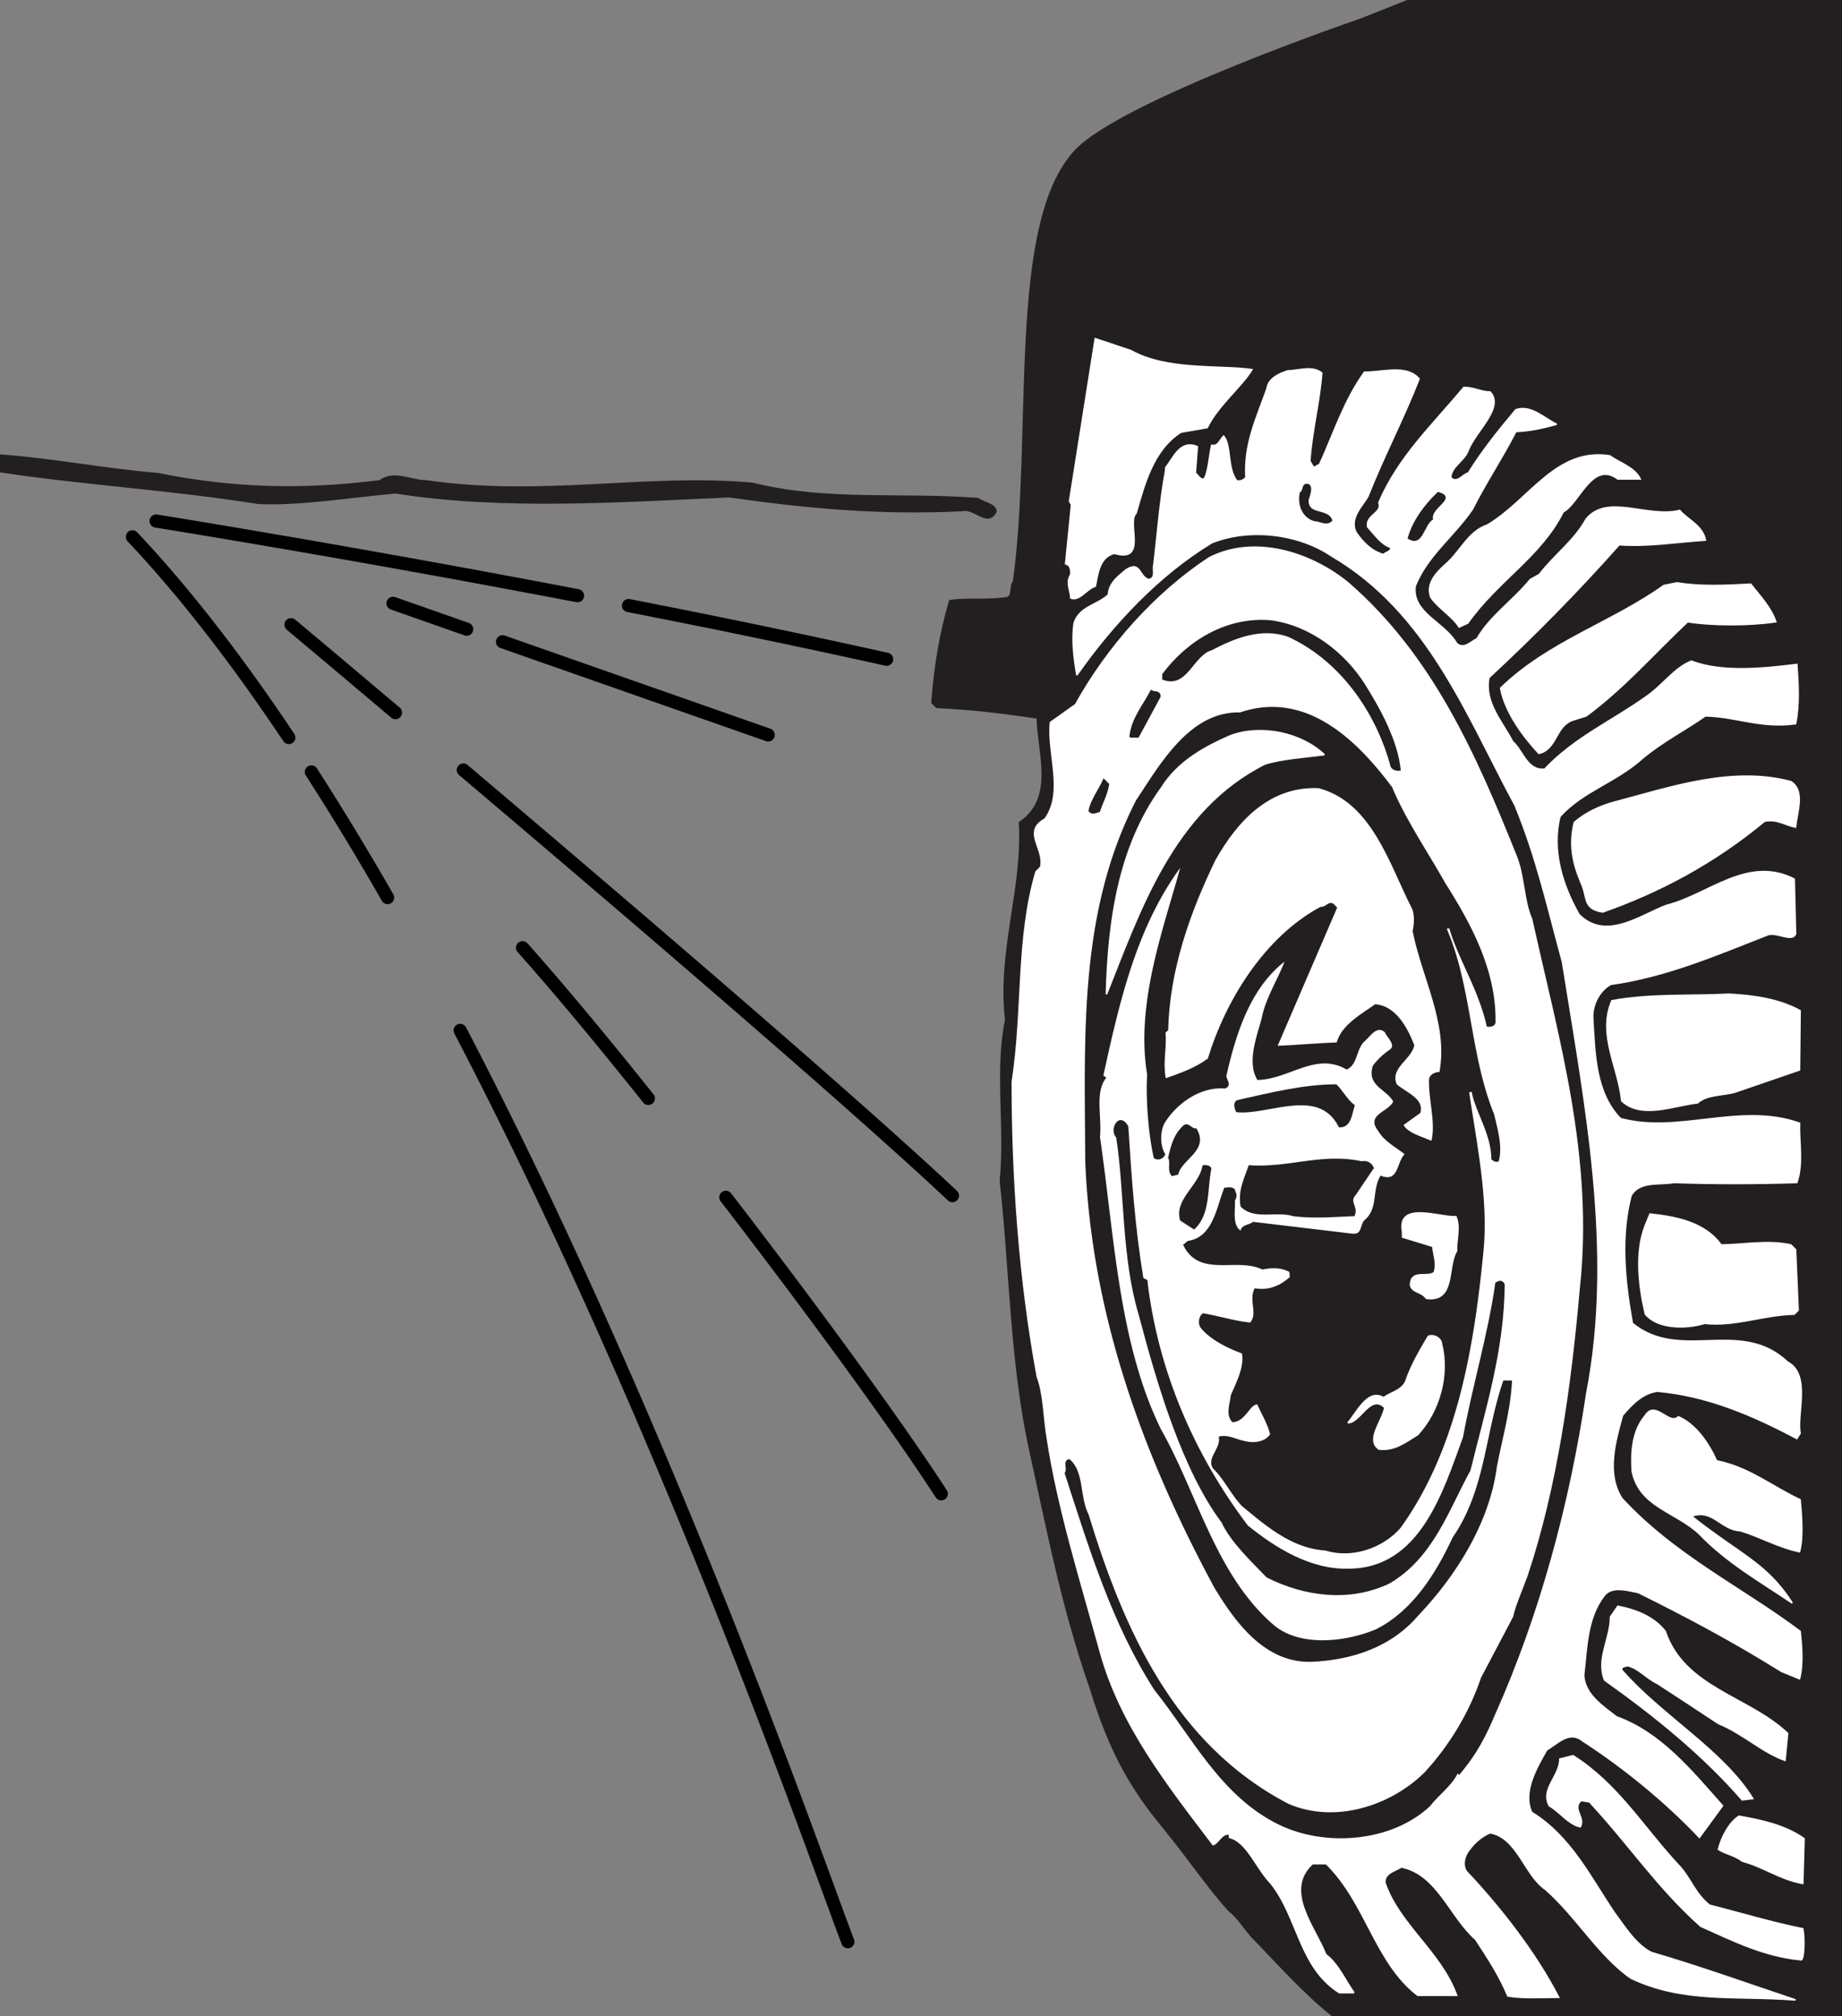 <svg xmlns="http://www.w3.org/2000/svg" width="139.944" height="153.167"><rect width="100%" height="100%" fill="#808080" stroke="none"/><path fill="#231f20" d="M81.712 11.435c-5.214 5.54-3.152 21.598-4.703 32.75-.347.398.051 1.25-.699 1.25-1.45.2-2.7 0-4.148.2-.75 2.55-1.153 5.05-1.352 7.75l.352.347c2.949.152 4.847.402 7.648.8.05 2.653 1.402 6.102-1.348 7.95.297 5.05-1.652 9.703-1.05 15-.801 3.902 0 8.05-.403 12.25.75 6.703.778 13.848 2.25 20.5 1.332 6.015 2.418 11.805 4.578 18 1.524 4.976 3.16 7.7 5.547 10.601 1.852 2.25 3.352 4.5 4.926 6.25.75.602 1.102 1.25 1.8 2.051 1.852 1.899 4 4.324 6.102 5.973h38.672V.06h-32.972l-3.45 1.375s-18.175 6.2-21.75 10"/><path fill="none" stroke="#231f20" stroke-linecap="square" stroke-miterlimit="2" stroke-width=".12" d="M81.712 11.435c-5.214 5.54-3.152 21.598-4.703 32.75-.347.398.051 1.25-.699 1.25-1.45.2-2.7 0-4.148.2-.75 2.55-1.153 5.05-1.352 7.75l.352.347c2.949.152 4.847.402 7.648.8.05 2.653 1.402 6.102-1.348 7.95.297 5.05-1.652 9.703-1.05 15-.801 3.902 0 8.05-.403 12.25.75 6.703.778 13.848 2.25 20.5 1.332 6.015 2.418 11.805 4.578 18 1.524 4.976 3.16 7.7 5.547 10.601 1.852 2.25 3.352 4.5 4.926 6.25.75.602 1.102 1.25 1.8 2.051 1.852 1.899 4 4.324 6.102 5.973h38.672V.06h-32.972l-3.45 1.375s-18.175 6.2-21.75 10zm0 0"/><path fill="#fff" d="m81.412 38.333-.45 4.5c.399.102.399.5.399.801-.399.649-.051 1.098 0 1.801.648.25 1.199-.703 1.851-.902.2-.95.297-2.2 1.45-2.5 2.55.75.898-2.348 1.648-3.051.652-2.25 1.3-4.797 3.402-6.149l2-.351c.797-1.649 2.649-3.149 3.399-4.399-2.399-.351-6.45.102-9.2-1.449l-2.699-.902-1.953 12.351.153.25"/><path fill="none" stroke="#fff" stroke-linecap="square" stroke-miterlimit="2" stroke-width=".12" d="m81.412 38.333-.45 4.5c.399.102.399.5.399.801-.399.649-.051 1.098 0 1.801.648.25 1.199-.703 1.851-.902.2-.95.297-2.2 1.45-2.5 2.55.75.898-2.348 1.648-3.051.652-2.25 1.3-4.797 3.402-6.149l2-.351c.797-1.649 2.649-3.149 3.399-4.399-2.399-.351-6.45.102-9.2-1.449l-2.699-.902-1.953 12.351zm0 0"/><path fill="#fff" d="M96.26 29.533c-.798 2.25-1.75 4.199-1.598 6.75-.2.199-.403.3-.7.25-.75-.95-.402-2.7-1-3.399-.3.301-.402.801-.902.7-.2.851-.2 1.75-.55 2.55-.348.098-.5-.3-.7-.449l.152-2c-1.3-.55-1.8.848-2.402 1.598v.199c-.45 2.453-.598 4.703-.898 7.203-.102.398.199 1-.403 1.098-.75-.25-.597-1.45-1.699-.75-.598.5-1.3 1-1.348 1.902-.851.797-2.203.898-2.601 2.148-.2 1.352 0 2.7.199 3.95 2.7-3.848 6.2-7.598 10.25-10.051 2.852-1.149 6.602-.7 9.102 1 7.347 4.3 10.3 12.203 13.949 18.953 1.676 4.074 2.55 8.074 3.601 11.898 1.7 10.7 3.95 21.95 1.848 32.75-1.25 8.45-3.55 16.899-6.898 24.399-.7 1.652-1.375 3.027-2.801 4.703l-.102-.102c-.472.926-1.5 1.649-2.047 2.399-2.953 2.8-8.05 3.152-11.55 1.453-4.45-2.152-6.653-6.703-9.5-10.25-3.25-5.05-5-10.852-6.852-16.55.3-.2-.25-1 .45-1.102 1.202.949.8 2.902 1.5 4.25 2.652 8.699 6.5 17.449 15.152 21.949 3.449 1.5 7.648.203 10.25-2.348 1.949-2.101 3.449-4.652 4.3-7.199 1.2-2.3 1.649-3.102 2.45-4.652.125-.649.5-1.524 1.097-3.098 2.25-6.75 3.301-14.352 3.953-21.75 1.098-10-1.601-19.05-3.601-28.102-.649-1.5-.551-3.3-1.2-4.851-3.05-7.598-6.351-15.149-12.75-20.7-2.75-2.25-7.05-3.699-10.55-1.898-4.102 2.7-7.7 6.75-10.149 11.149l-1.902 1.351c-.25 2.399 1.074 5.301-.426 7.348-1.75.953.028 2.25-.324 3.652l-.348.348c-1.5 5.101-.953 10.453-1.8 15.953 0 7.398.55 15.098 1.898 22.398.5 1.301.5 3.149.75 4.602.8 5.348 2.55 10.898 4.05 16.348 1.513 5.488 5.052 10 8.552 14.601.398-.101.648-.902 1.25-.8v.25c1.347.351 2 2.3 3.148 3.5 2.05 2.55 2.152 6.398 5.2 8.3h1.1c-.648-.902-1.198-2.199-2.148-2.902-.75-2-3.25-4.848-1-6.899h1.047c3.051 3 3.703 7.5 6.953 10h2.95c-1.2-3.3-4.352-5.351-5.45-8.55-.05-.75.797-.899 1.25-1.2 2.75.551 3.7 3.801 5.649 5.5.949 1.45 1.8 2.75 2.449 4.301 1.2.2 2.7.098 3.852.098-1.75-3.399-4.45-6.848-7-9.547-.352-.5-.153-1.25.25-1.703.347-.5.949-1 1.55-1.25 2.098.402 2.598 3.203 4.2 4.3 2.3 2 4.097 5.102 6.5 6.75 4 1.903 7.949 1.301 12.5 1.653-3.45-1.152-7.2-2.5-10.95-3.602-1.203-.601-2.05-2-2.8-3-1.801-2.648-3.301-5.8-6.301-7.648-.7-1.55.351-3.352 1.148-4.75.801-.453 1.703-1.5 2.703-.703 3.098 2 6.297 4.601 8.899 7.351l1.75-2.398c-2.352-2.652-4.7-5.55-8.051-6.75-1.098-.852-2.398-1.703-2.5-3.152.25-2.149.25-4.348 1.55-6.051.602-.797 1.802-.399 2.602-.25 3.75 1.851 7.297 3.75 10.899 6l1.351.55c.297-1.097.149-2.699.047-3.597-4.398-3.3-9.547-5.75-13.547-10.102-1.203-1.898-.5-4.3.047-6.3.703-.848 1.551-1.7 2.653-1.848 3.847.348 7.3 1.848 10.597 3.598l.25-.399c-.297-1.351.852-4.449-.949-5.402-3.598-3.399-8.148.05-11.8-2.95-.598-3.347-.9-6.597-.098-9.699.648-1.148 2.199-.8 3.25-1 2.949.102 6.398.102 9.347 0 .5-1.449.153-3.101.203-4.5-4.5-1.601-9.203.852-13.601-.351-1.899-1.95-1.95-4.899-2.102-7.5-.097-1 .403-2.149 1.352-2.7 4.25-.597 8.05-2.25 11.898-3.75.703-.3 1.903.602 2.153-.097l-.102-4.152c-3.55-1.801-6.5 1.199-9.7 2-2 .75-4.6 2.75-6.648.699-1.25-2.2-2.101-4.848-1.453-7.45 1.75-1.949 4.25-2.597 6.301-4.449 1.5-1.25 3.25-2.148 4.75-3.199 2.352.051 4.152.95 6.852.598.3-1.5.199-3.047.097-4.5-2.398.3-5.699.652-8-.25-1.25.453-2.25 1.902-3.449 2.703-2.5 1.797-5.45 3.098-7.7 5.5-1.35.148-1.648-1.402-2.448-2.102-.801-1.55-2.153-2.949-1.801-4.851 3.5-3.25 6.699-6.5 9.898-10.098 2.301.149 4.25-.199 6.551-.351-.2-1.098-1.348-1.551-1.95-2.25-2.448.601-5.5-1.301-7.1.652-.9 1.648-2.45 2.75-3.548 4.2l-.703.398c-1.297 1.601-3.047 2.75-4.047 4.5-.453.199-1 .851-1.55.351-.903-1.601-3.403-2.3-3.153-4.351.903-2.301 2.953-3.801 4.352-5.848 1-2 2.25-3.852 3.3-5.902 1.098-.051 2-.25 3.098-.551-.949-.45-1.949-1.5-3.097-1.098-1.301 1.551-2.551 3.098-3.602 4.801-.45.098-.848.848-1.348.348.047-.848 1-1.25 1.297-2 .551-1.5 2.801-3.301 1.703-4.5-.703 0-1.203-.348-2-.348-2.453 2.95-4.953 5.25-6.453 8.75.301.797-1.047.95-.847 1.848.5.55 1.05 1.351 1.75 1.55.05.352-.403.352-.551.551-.899-.25-1.551-.902-2.102-1.699-.5-1.05.453-1.953.903-2.703 1.199-3.047 2.75-6 3.898-8.95-.95-1.097-2.7-.5-4.148-.5-1.551 2.153-2.352 4.7-3.403 7-.199.051-.398.352-.547.102l-.203-.351c.153-2.301.75-4.5.903-6.7-.7-.55-1.602-.199-2.602-.148-.598.2-1.45.547-1.55 1.348"/><path fill="none" stroke="#fff" stroke-linecap="square" stroke-miterlimit="2" stroke-width=".12" d="M96.26 29.533c-.798 2.25-1.75 4.199-1.598 6.75-.2.199-.403.3-.7.25-.75-.95-.402-2.7-1-3.399-.3.301-.402.801-.902.7-.2.851-.2 1.75-.55 2.55-.348.098-.5-.3-.7-.449l.152-2c-1.3-.55-1.8.848-2.402 1.598v.199c-.45 2.453-.598 4.703-.898 7.203-.102.398.199 1-.403 1.098-.75-.25-.597-1.45-1.699-.75-.598.5-1.3 1-1.348 1.902-.851.797-2.203.898-2.601 2.148-.2 1.352 0 2.7.199 3.95 2.7-3.848 6.2-7.598 10.25-10.051 2.852-1.149 6.602-.7 9.102 1 7.347 4.3 10.3 12.203 13.949 18.953 1.676 4.074 2.55 8.074 3.601 11.898 1.7 10.7 3.95 21.95 1.848 32.75-1.25 8.45-3.55 16.899-6.898 24.399-.7 1.652-1.375 3.027-2.801 4.703l-.102-.102c-.472.926-1.5 1.649-2.047 2.399-2.953 2.8-8.05 3.152-11.55 1.453-4.45-2.152-6.653-6.703-9.5-10.25-3.25-5.05-5-10.852-6.852-16.55.3-.2-.25-1 .45-1.102 1.202.949.8 2.902 1.5 4.25 2.652 8.699 6.5 17.449 15.152 21.949 3.449 1.5 7.648.203 10.25-2.348 1.949-2.101 3.449-4.652 4.3-7.199 1.2-2.3 1.649-3.102 2.45-4.652.125-.649.5-1.524 1.097-3.098 2.25-6.75 3.301-14.352 3.953-21.75 1.098-10-1.601-19.05-3.601-28.102-.649-1.5-.551-3.3-1.2-4.851-3.05-7.598-6.351-15.149-12.75-20.7-2.75-2.25-7.05-3.699-10.55-1.898-4.102 2.7-7.7 6.75-10.149 11.149l-1.902 1.351c-.25 2.399 1.074 5.301-.426 7.348-1.75.953.028 2.25-.324 3.652l-.348.348c-1.5 5.101-.953 10.453-1.8 15.953 0 7.398.55 15.098 1.898 22.398.5 1.301.5 3.149.75 4.602.8 5.348 2.55 10.898 4.05 16.348 1.513 5.488 5.052 10 8.552 14.601.398-.101.648-.902 1.25-.8v.25c1.347.351 2 2.3 3.148 3.5 2.05 2.55 2.152 6.398 5.2 8.3h1.1c-.648-.902-1.198-2.199-2.148-2.902-.75-2-3.25-4.848-1-6.899h1.047c3.051 3 3.703 7.5 6.953 10h2.95c-1.2-3.3-4.352-5.351-5.45-8.55-.05-.75.797-.899 1.25-1.2 2.75.551 3.7 3.801 5.649 5.5.949 1.45 1.8 2.75 2.449 4.301 1.2.2 2.7.098 3.852.098-1.75-3.399-4.45-6.848-7-9.547-.352-.5-.153-1.25.25-1.703.347-.5.949-1 1.55-1.25 2.098.402 2.598 3.203 4.2 4.3 2.3 2 4.097 5.102 6.5 6.75 4 1.903 7.949 1.301 12.5 1.653-3.45-1.152-7.2-2.5-10.95-3.602-1.203-.601-2.05-2-2.8-3-1.801-2.648-3.301-5.8-6.301-7.648-.7-1.55.351-3.352 1.148-4.75.801-.453 1.703-1.5 2.703-.703 3.098 2 6.297 4.601 8.899 7.351l1.75-2.398c-2.352-2.652-4.7-5.55-8.051-6.75-1.098-.852-2.398-1.703-2.5-3.152.25-2.149.25-4.348 1.55-6.051.602-.797 1.802-.399 2.602-.25 3.75 1.851 7.297 3.75 10.899 6l1.351.55c.297-1.097.149-2.699.047-3.597-4.398-3.3-9.547-5.75-13.547-10.102-1.203-1.898-.5-4.3.047-6.3.703-.848 1.551-1.7 2.653-1.848 3.847.348 7.3 1.848 10.597 3.598l.25-.399c-.297-1.351.852-4.449-.949-5.402-3.598-3.399-8.148.05-11.8-2.95-.598-3.347-.9-6.597-.098-9.699.648-1.148 2.199-.8 3.25-1 2.949.102 6.398.102 9.347 0 .5-1.449.153-3.101.203-4.5-4.5-1.601-9.203.852-13.601-.351-1.899-1.95-1.95-4.899-2.102-7.5-.097-1 .403-2.149 1.352-2.7 4.25-.597 8.05-2.25 11.898-3.75.703-.3 1.903.602 2.153-.097l-.102-4.152c-3.55-1.801-6.5 1.199-9.7 2-2 .75-4.6 2.75-6.648.699-1.25-2.2-2.101-4.848-1.453-7.45 1.75-1.949 4.25-2.597 6.301-4.449 1.5-1.25 3.25-2.148 4.75-3.199 2.352.051 4.152.95 6.852.598.3-1.5.199-3.047.097-4.5-2.398.3-5.699.652-8-.25-1.25.453-2.25 1.902-3.449 2.703-2.5 1.797-5.45 3.098-7.7 5.5-1.35.148-1.648-1.402-2.448-2.102-.801-1.55-2.153-2.949-1.801-4.851 3.5-3.25 6.699-6.5 9.898-10.098 2.301.149 4.25-.199 6.551-.351-.2-1.098-1.348-1.551-1.95-2.25-2.448.601-5.5-1.301-7.1.652-.9 1.648-2.45 2.75-3.548 4.2l-.703.398c-1.297 1.601-3.047 2.75-4.047 4.5-.453.199-1 .851-1.55.351-.903-1.601-3.403-2.3-3.153-4.351.903-2.301 2.953-3.801 4.352-5.848 1-2 2.25-3.852 3.3-5.902 1.098-.051 2-.25 3.098-.551-.949-.45-1.949-1.5-3.097-1.098-1.301 1.551-2.551 3.098-3.602 4.801-.45.098-.848.848-1.348.348.047-.848 1-1.25 1.297-2 .551-1.5 2.801-3.301 1.703-4.5-.703 0-1.203-.348-2-.348-2.453 2.95-4.953 5.25-6.453 8.75.301.797-1.047.95-.847 1.848.5.55 1.05 1.351 1.75 1.55.05.352-.403.352-.551.551-.899-.25-1.551-.902-2.102-1.699-.5-1.05.453-1.953.903-2.703 1.199-3.047 2.75-6 3.898-8.95-.95-1.097-2.7-.5-4.148-.5-1.551 2.153-2.352 4.7-3.403 7-.199.051-.398.352-.547.102l-.203-.351c.153-2.301.75-4.5.903-6.7-.7-.55-1.602-.199-2.602-.148-.598.2-1.45.547-1.55 1.348zm0 0"/><path fill="#231f20" d="M.06 35.833c6.25.95 13.05 1.352 19.55 2.399 3.2.152 7.052-.5 10.45-.797 8.152 1.297 17.25.648 25.352.297 6 .851 11.5 1.351 17.648 1.05 1-.25 1.95 1.301 2.602.102 0-.601-.903-.652-1.352-1-5.898-.449-11.5.25-17.098-1.152-8-.75-16.05 1.101-24.851-.2-1.149 0-2.45-.8-3.5 0-5.899.75-11.2.602-16.899-.55C7.81 35.634 4.111 34.884.06 34.583v1.25"/><path fill="none" stroke="#231f20" stroke-linecap="square" stroke-miterlimit="2" stroke-width=".12" d="M.06 35.833c6.25.95 13.05 1.352 19.55 2.399 3.2.152 7.052-.5 10.45-.797 8.152 1.297 17.25.648 25.352.297 6 .851 11.5 1.351 17.648 1.05 1-.25 1.95 1.301 2.602.102 0-.601-.903-.652-1.352-1-5.898-.449-11.5.25-17.098-1.152-8-.75-16.05 1.101-24.851-.2-1.149 0-2.45-.8-3.5 0-5.899.75-11.2.602-16.899-.55C7.81 35.634 4.111 34.884.06 34.583zm0 0"/><path fill="#fff" d="M113.01 39.884c-1.5.5-2.048 2.051-3.25 3.051-.598.547-1.45 1.398-1.048 2.45.649.898 1.598 1.398 2.149 2.25l.648-.302c2.301-3.25 5.551-5.05 7.25-8.449 1.203-.601 2.203-3.949 4.153-2.5h1.699c-.45-.902-1.551-1.199-2.301-1.75-4.098-.652-6.098 3.348-9.3 5.25"/><path fill="none" stroke="#fff" stroke-linecap="square" stroke-miterlimit="2" stroke-width=".12" d="M113.01 39.884c-1.5.5-2.048 2.051-3.25 3.051-.598.547-1.45 1.398-1.048 2.45.649.898 1.598 1.398 2.149 2.25l.648-.302c2.301-3.25 5.551-5.05 7.25-8.449 1.203-.601 2.203-3.949 4.153-2.5h1.699c-.45-.902-1.551-1.199-2.301-1.75-4.098-.652-6.098 3.348-9.3 5.25zm0 0"/><path fill="#231f20" d="M98.81 37.435c-.2.95.2 1.848 1.05 2.098.45 0 .9.402 1.302 0-.301-.899-1.852-.301-1.801-1.551.101-.348.351-.95.05-1.149-.5-.148-.3.45-.601.602"/><path fill="none" stroke="#231f20" stroke-linecap="square" stroke-miterlimit="2" stroke-width=".12" d="M98.81 37.435c-.2.95.2 1.848 1.05 2.098.45 0 .9.402 1.302 0-.301-.899-1.852-.301-1.801-1.551.101-.348.351-.95.05-1.149-.5-.148-.3.45-.601.602zm0 0"/><path fill="#231f20" d="M109.26 37.435c-.95.898-1.9 2.148-2.25 3.45 1.05.648 1.1-1 1.8-1.45-.2-.902 1.902-1.602.45-2"/><path fill="none" stroke="#231f20" stroke-linecap="square" stroke-miterlimit="2" stroke-width=".12" d="M109.26 37.435c-.95.898-1.9 2.148-2.25 3.45 1.05.648 1.1-1 1.8-1.45-.2-.902 1.902-1.602.45-2zm0 0"/><path fill="#fff" d="M126.412 44.482c-4 2.851-8.75 4.25-12.403 7.8.352 1.852 1.703 3.653 2.903 4.95 1.347-.297 1.25-2 2.5-2.5l1.097-.348c2.852-2.101 5.153-4.75 7.703-7.152 1.899.3 4.7.3 6.7 0-.352-1.047-1.153-1.899-1.903-2.848-1.949.098-3.75.2-5.597-.101l-1 .199"/><path fill="none" stroke="#fff" stroke-linecap="square" stroke-miterlimit="2" stroke-width=".12" d="M126.412 44.482c-4 2.851-8.75 4.25-12.403 7.8.352 1.852 1.703 3.653 2.903 4.95 1.347-.297 1.25-2 2.5-2.5l1.097-.348c2.852-2.101 5.153-4.75 7.703-7.152 1.899.3 4.7.3 6.7 0-.352-1.047-1.153-1.899-1.903-2.848-1.949.098-3.75.2-5.597-.101zm0 0"/><path fill="#231f20" d="M88.36 51.232v.351c1.802.7 2.25-1.851 3.7-2.25 1.7-.898 3.8-1.75 5.852-1 4 1.852 6.699 5.801 7.8 9.899.098.203.399.3.649.25-.25-2.2-1.45-4.45-2.7-6.45-1.55-2.449-4.152-4.449-7.101-4.847-3.3-.3-6.3 1.5-8.2 4.047"/><path fill="none" stroke="#231f20" stroke-linecap="square" stroke-miterlimit="2" stroke-width=".12" d="M88.36 51.232v.351c1.802.7 2.25-1.851 3.7-2.25 1.7-.898 3.8-1.75 5.852-1 4 1.852 6.699 5.801 7.8 9.899.098.203.399.3.649.25-.25-2.2-1.45-4.45-2.7-6.45-1.55-2.449-4.152-4.449-7.101-4.847-3.3-.3-6.3 1.5-8.2 4.047zm0 0"/><path fill="#231f20" d="M85.86 55.982h.602l1.649-3.047c.05-.453-.45-.3-.649-.453-.601 1.152-1.453 2.101-1.601 3.5"/><path fill="none" stroke="#231f20" stroke-linecap="square" stroke-miterlimit="2" stroke-width=".12" d="M85.86 55.982h.602l1.649-3.047c.05-.453-.45-.3-.649-.453-.601 1.152-1.453 2.101-1.601 3.5zm0 0"/><path fill="#231f20" d="M94.212 54.185c-3.8-.102-6.05 3.95-7.851 6.648-4.352 8.5-3.899 17.801-3.852 27.352.453 11.648 4.403 22.398 9.801 32.398 1.602 2.649 3.852 5.75 7.402 5.602 3.098-.152 6-1.152 8-3.5 2.899-3.05 5.399-7.05 5.95-11.25.398-2.102 1.05-4.352 1.148-6.5h-.55c-1.4 4.047-1.348 8.297-3.848 11.898-1.25 2.7-3.051 5.602-5.852 7-2.25.95-5.8 1.399-7.848-.351-4.402-3.797-5.8-10-8.55-14.848-3.25-6.601-3.551-14.75-4.653-22.25.153-1.601-.398-3.351.453-4.5l-.203-.152c1.25-5.7 2.551-11.45 6.051-16.098-1.3 4.801-3.5 10.5-2.598 16-.101 1.551.047 4.301.5 6.301.25.2.649.047.75-.25-.402-.652-.402-1.8 0-2.453.95-1.5 2.75-2.75 4.598-2.598.5-.199.05-.601.05-.902.75-3.297 1.852-6.797 4.602-8.848-.5 1.45-1.5 2.899-1.8 4.5-.403 1.45-1.102 3.301-.352 4.598 2.352-.047 4.402-2.149 6.75-.797.8-.352.652-1.55 1.352-2.152.398-.348.949-1.25 1.597-.649.203.45.953 1.051.301 1.45a5.4 5.4 0 0 0-1.2 1.148c-.5 1.5 1.102 1.75 1.552 2.703-.352.848-2.102 1-1.153 2.2.5.847 1.403 1.25 2.051 1.8-.648.5-.45 2.25-1.898 1.7-.653 1.148-.102 2.448-1.25 3.398-.301.449-.153 1.05-.903 1l-7.547-.899c-.3.25-.902.2-.902.7-.8-.399-.5-1.649-.55-2.399.25-.402.05-.55 0-.8-.2-.2-.5-.102-.7-.102-.598 1.5-.848 3.75-2.8 4.05l-.298.25c1.2 2.45 4 .852 5.95 1.801.8-.152 1.398-.152 2.097.2l.051.449c-.598.55-1.5 1.101-2.7.902-.448.898.302 1.848-.35 2.598-1.15-.098-2.4-.5-3.598-.7-.301.2-.352.801-.102 1.051.75.899 2.05 1.5 3.102 1.899.199 1.05-.403 2.199-.852 3.25-.05.601-.398 1.449.102 1.949.949-.047 1.25-1.399 1.898-1.348.352.801.8 1.5 1 2.348-.398.601-1.25.75-2 .55-.598-.097-1.25-.5-1.898-.347.148.898-.95 1.598-.45 2.348.797.75 1.45 2.101 2.2 2.851 1.648 1.348 3.699 3.2 6.3 3.348 1.899.601 4.25-.098 5.649-1.7 4.351-6.05 5.601-13.898 6.3-21.148.348-3.902-.55-8.101-1.101-11.902.102-.098.2-.098.3-.098.25 1.5 1.5 3.25 1.5 5.149.15.152.302.199.45.152.3-1.102-.098-2.402-.348-3.5-1.851-4.55-1.703-9.703-3.601-14.102.05-.148.199-.101.3-.101.649 2.3 2.2 4.601 2.848 7.453.25.047.602-.05.551-.352.05-3.898-1.898-7.449-3.8-10.449-1.348-2.402-3-4.8-4.048-7.3-2.652-3.551-6.5-7.352-11.5-5.649"/><path fill="none" stroke="#231f20" stroke-linecap="square" stroke-miterlimit="2" stroke-width=".12" d="M94.212 54.185c-3.8-.102-6.05 3.95-7.851 6.648-4.352 8.5-3.899 17.801-3.852 27.352.453 11.648 4.403 22.398 9.801 32.398 1.602 2.649 3.852 5.75 7.402 5.602 3.098-.152 6-1.152 8-3.5 2.899-3.05 5.399-7.05 5.95-11.25.398-2.102 1.05-4.352 1.148-6.5h-.55c-1.4 4.047-1.348 8.297-3.848 11.898-1.25 2.7-3.051 5.602-5.852 7-2.25.95-5.8 1.399-7.848-.351-4.402-3.797-5.8-10-8.55-14.848-3.25-6.601-3.551-14.75-4.653-22.25.153-1.601-.398-3.351.453-4.5l-.203-.152c1.25-5.7 2.551-11.45 6.051-16.098-1.3 4.801-3.5 10.5-2.598 16-.101 1.551.047 4.301.5 6.301.25.2.649.047.75-.25-.402-.652-.402-1.8 0-2.453.95-1.5 2.75-2.75 4.598-2.598.5-.199.05-.601.05-.902.75-3.297 1.852-6.797 4.602-8.848-.5 1.45-1.5 2.899-1.8 4.5-.403 1.45-1.102 3.301-.352 4.598 2.352-.047 4.402-2.149 6.75-.797.8-.352.652-1.55 1.352-2.152.398-.348.949-1.25 1.597-.649.203.45.953 1.051.301 1.45a5.4 5.4 0 0 0-1.2 1.148c-.5 1.5 1.102 1.75 1.552 2.703-.352.848-2.102 1-1.153 2.2.5.847 1.403 1.25 2.051 1.8-.648.5-.45 2.25-1.898 1.7-.653 1.148-.102 2.448-1.25 3.398-.301.449-.153 1.05-.903 1l-7.547-.899c-.3.25-.902.2-.902.7-.8-.399-.5-1.649-.55-2.399.25-.402.05-.55 0-.8-.2-.2-.5-.102-.7-.102-.598 1.5-.848 3.75-2.8 4.05l-.298.25c1.2 2.45 4 .852 5.95 1.801.8-.152 1.398-.152 2.097.2l.051.449c-.598.55-1.5 1.101-2.7.902-.448.898.302 1.848-.35 2.598-1.15-.098-2.4-.5-3.598-.7-.301.2-.352.801-.102 1.051.75.899 2.05 1.5 3.102 1.899.199 1.05-.403 2.199-.852 3.25-.05.601-.398 1.449.102 1.949.949-.047 1.25-1.399 1.898-1.348.352.801.8 1.5 1 2.348-.398.601-1.25.75-2 .55-.598-.097-1.25-.5-1.898-.347.148.898-.95 1.598-.45 2.348.797.75 1.45 2.101 2.2 2.851 1.648 1.348 3.699 3.2 6.3 3.348 1.899.601 4.25-.098 5.649-1.7 4.351-6.05 5.601-13.898 6.3-21.148.348-3.902-.55-8.101-1.101-11.902.102-.098.2-.098.3-.098.25 1.5 1.5 3.25 1.5 5.149.15.152.302.199.45.152.3-1.102-.098-2.402-.348-3.5-1.851-4.55-1.703-9.703-3.601-14.102.05-.148.199-.101.3-.101.649 2.3 2.2 4.601 2.848 7.453.25.047.602-.05.551-.352.05-3.898-1.898-7.449-3.8-10.449-1.348-2.402-3-4.8-4.048-7.3-2.652-3.551-6.5-7.352-11.5-5.649zm0 0"/><path fill="#fff" d="M88.26 59.833c-3.298 4.551-4.048 10.2-4.2 15.7 2.5-6.25 5.05-14 12.05-17.5 1.302-.399 2.95-.5 4.5-.7-1.75-1.648-4.75-2.3-7.1-1.449-1.95.848-4 1.95-5.25 3.95"/><path fill="none" stroke="#fff" stroke-linecap="square" stroke-miterlimit="2" stroke-width=".12" d="M88.26 59.833c-3.298 4.551-4.048 10.2-4.2 15.7 2.5-6.25 5.05-14 12.05-17.5 1.302-.399 2.95-.5 4.5-.7-1.75-1.648-4.75-2.3-7.1-1.449-1.95.848-4 1.95-5.25 3.95zm0 0"/><path fill="#fff" d="M119.61 62.482c-.398 1.652-.148 3 .5 4.55.552 1.153.102 2 1.65 2.25 4.402-1.55 8.5-3.75 12.3-6.898.95-.199 1.55.301 2.352.45.097-1.102.75-2.75-.352-3.45-4.5-1.199-9.2.45-13.398 1.551-1.102.297-2.2.797-3.051 1.547"/><path fill="none" stroke="#fff" stroke-linecap="square" stroke-miterlimit="2" stroke-width=".12" d="M119.61 62.482c-.398 1.652-.148 3 .5 4.55.552 1.153.102 2 1.65 2.25 4.402-1.55 8.5-3.75 12.3-6.898.95-.199 1.55.301 2.352.45.097-1.102.75-2.75-.352-3.45-4.5-1.199-9.2.45-13.398 1.551-1.102.297-2.2.797-3.051 1.547zm0 0"/><path fill="#231f20" d="M82.76 61.583c.152.301.55.102.75.051.25-.75.55-1.199.702-2.05l-.351-.352c-.301.703-.95 1.55-1.102 2.351"/><path fill="none" stroke="#231f20" stroke-linecap="square" stroke-miterlimit="2" stroke-width=".12" d="M82.76 61.583c.152.301.55.102.75.051.25-.75.55-1.199.702-2.05l-.351-.352c-.301.703-.95 1.55-1.102 2.351zm0 0"/><path fill="#fff" d="M92.412 65.333c-1.95 4-3.5 8.399-3.602 12.95l-.2.199c.102 1.152-.198 2.101 0 3.351 1-.351 2.15-.75 3.102-1.449 1.348-4.402 4.297-9.25 8.598-11.55.402.05.55-.45 1-.25l.352.351-4.5 10.45c1.347-.052 2.898-.2 4.347-.25.403-1.352 1.903-2.153 2.953-2.903 1.598.101 2.5 1.75 3.047 3.152-.148 1.098-1.847 1.75-1.347 2.95.75.648 2.148 1.101 1.8 2.25l-1.25.898c.348.55 1.297.8 2 1.101.297-1.398-.25-3-.203-4.601.051-.399.5-.598.801-.598.652-3.652-1.348-7.101-2.05-10.652.1-.399.202-1.297-.098-1.797-1.653-3.25-3-7.953-7-9-3.7-.152-6.102 2.5-7.75 5.398"/><path fill="none" stroke="#fff" stroke-linecap="square" stroke-miterlimit="2" stroke-width=".12" d="M92.412 65.333c-1.95 4-3.5 8.399-3.602 12.95l-.2.199c.102 1.152-.198 2.101 0 3.351 1-.351 2.15-.75 3.102-1.449 1.348-4.402 4.297-9.25 8.598-11.55.402.05.55-.45 1-.25l.352.351-4.5 10.45c1.347-.052 2.898-.2 4.347-.25.403-1.352 1.903-2.153 2.953-2.903 1.598.101 2.5 1.75 3.047 3.152-.148 1.098-1.847 1.75-1.347 2.95.75.648 2.148 1.101 1.8 2.25l-1.25.898c.348.55 1.297.8 2 1.101.297-1.398-.25-3-.203-4.601.051-.399.5-.598.801-.598.652-3.652-1.348-7.101-2.05-10.652.1-.399.202-1.297-.098-1.797-1.653-3.25-3-7.953-7-9-3.7-.152-6.102 2.5-7.75 5.398zm0 0"/><path fill="#fff" d="M122.462 76.033c-1.101 2.55.5 5.05.75 7.601 1.5 1.399 3.95.348 5.75.149.75-.649 1.848-.551 2.797-.801l4.953-1.7.047-4.5c-1.547-.847-3.398-1.148-5.398-1.25-2.75.153-6-.05-8.899.5"/><path fill="none" stroke="#fff" stroke-linecap="square" stroke-miterlimit="2" stroke-width=".12" d="M122.462 76.033c-1.101 2.55.5 5.05.75 7.601 1.5 1.399 3.95.348 5.75.149.75-.649 1.848-.551 2.797-.801l4.953-1.7.047-4.5c-1.547-.847-3.398-1.148-5.398-1.25-2.75.153-6-.05-8.899.5zm0 0"/><path fill="#231f20" d="M94.01 83.634c-.298.149-.15.598-.048.801 2.399.25 6.25-1.953 7.797 1.148.852.051.903-1 1.102-1.601-.5-.348-.899-1.098-1.352-1.547-2.449 0-5.047.648-7.5 1.2"/><path fill="none" stroke="#231f20" stroke-linecap="square" stroke-miterlimit="2" stroke-width=".12" d="M94.01 83.634c-.298.149-.15.598-.048.801 2.399.25 6.25-1.953 7.797 1.148.852.051.903-1 1.102-1.601-.5-.348-.899-1.098-1.352-1.547-2.449 0-5.047.648-7.5 1.2zm0 0"/><path fill="#231f20" d="M84.86 86.384c.65 4.2.4 9.098 1.7 13.45 1.45 5.5 3.352 11.851 6.3 15.8.7 1.5 2.25 2.95 3.4 4.149 2.85 1.449 6.3 1.902 9.3.449 3.3-1.95 4.45-5.547 6.102-8.547 1.148-4.703 2.55-9.05 2.597-14.102-.148-.3-.347-.25-.597-.101-.551 3.902-1.75 7.851-2.45 11.703-1.5 4.098-3.25 10-8.703 10.047-2.949.101-5.648-1.598-7.75-3.297-4.047-5.352-6.847-11.75-7.648-18.652l-.301-.149c-.648-3.949-.898-7.652-1.148-11.55-.653-1.149-1.352.3-.801.8"/><path fill="none" stroke="#231f20" stroke-linecap="square" stroke-miterlimit="2" stroke-width=".12" d="M84.86 86.384c.65 4.2.4 9.098 1.7 13.45 1.45 5.5 3.352 11.851 6.3 15.8.7 1.5 2.25 2.95 3.4 4.149 2.85 1.449 6.3 1.902 9.3.449 3.3-1.95 4.45-5.547 6.102-8.547 1.148-4.703 2.55-9.05 2.597-14.102-.148-.3-.347-.25-.597-.101-.551 3.902-1.75 7.851-2.45 11.703-1.5 4.098-3.25 10-8.703 10.047-2.949.101-5.648-1.598-7.75-3.297-4.047-5.352-6.847-11.75-7.648-18.652l-.301-.149c-.648-3.949-.898-7.652-1.148-11.55-.653-1.149-1.352.3-.801.8zm0 0"/><path fill="#231f20" d="M88.81 87.935c.2.398-.098 1 .25 1.348l.402-.098c.297-1.203 2.348-1.8 1.399-3.402-.352.05-.602-.551-.95-.2-.699.649-.902 1.5-1.101 2.352"/><path fill="none" stroke="#231f20" stroke-linecap="square" stroke-miterlimit="2" stroke-width=".12" d="M88.81 87.935c.2.398-.098 1 .25 1.348l.402-.098c.297-1.203 2.348-1.8 1.399-3.402-.352.05-.602-.551-.95-.2-.699.649-.902 1.5-1.101 2.352zm0 0"/><path fill="#231f20" d="M94.912 88.583c-.352 1.051-.801 1.852-.602 3.051 1 1 2.652.301 3.95.7 1.6.199 3.1.05 4.6 0 .302-.649-.448-1 .102-1.602l1.348-2a.717.717 0 0 0-.848-.45c-3.05-.648-5.453.5-8.55.301"/><path fill="none" stroke="#231f20" stroke-linecap="square" stroke-miterlimit="2" stroke-width=".12" d="M94.912 88.583c-.352 1.051-.801 1.852-.602 3.051 1 1 2.652.301 3.95.7 1.6.199 3.1.05 4.6 0 .302-.649-.448-1 .102-1.602l1.348-2a.717.717 0 0 0-.848-.45c-3.05-.648-5.453.5-8.55.301zm0 0"/><path fill="#231f20" d="M91.412 88.583c-.25 1.5-2.153 2.551-1.7 4.102l1 .648c1.2-1.101.95-3.05 1.25-4.5.047-.199-.3-.3-.55-.25"/><path fill="none" stroke="#231f20" stroke-linecap="square" stroke-miterlimit="2" stroke-width=".12" d="M91.412 88.583c-.25 1.5-2.153 2.551-1.7 4.102l1 .648c1.2-1.101.95-3.05 1.25-4.5.047-.199-.3-.3-.55-.25zm0 0"/><path fill="#fff" d="M125.01 93.083c-.848 2.102-.45 4.852 0 6.75.902 1.102 3 1.149 4.5.7 2.35.25 4.452-.649 6.8-.7l.3-.3-.198-4.598-.352-.352c-1.7-.398-3.75 0-5.3 0-1.298-1.8-3.598-2.148-5.4-2.351l-.35.851"/><path fill="none" stroke="#fff" stroke-linecap="square" stroke-miterlimit="2" stroke-width=".12" d="M125.01 93.083c-.848 2.102-.45 4.852 0 6.75.902 1.102 3 1.149 4.5.7 2.35.25 4.452-.649 6.8-.7l.3-.3-.198-4.598-.352-.352c-1.7-.398-3.75 0-5.3 0-1.298-1.8-3.598-2.148-5.4-2.351zm0 0"/><path fill="#fff" d="M106.56 93.583v.399l2.3.703c.052.648.352 1.297.102 2-.55.398-1.75-.25-1.8.898.05.602.898.551 1.199 1.051 2.25.301 1.55-2.402 2.3-3.601-.05-.75.301-1.801-.05-2.598-1.149.098-4.5-1.25-4.051 1.148"/><path fill="none" stroke="#fff" stroke-linecap="square" stroke-miterlimit="2" stroke-width=".12" d="M106.56 93.583v.399l2.3.703c.052.648.352 1.297.102 2-.55.398-1.75-.25-1.8.898.05.602.898.551 1.199 1.051 2.25.301 1.55-2.402 2.3-3.601-.05-.75.301-1.801-.05-2.598-1.149.098-4.5-1.25-4.051 1.148zm0 0"/><path fill="#fff" d="M106.81 104.935c-.3.7-1.148.848-1.7 1.25-1.198-.75-2.1 1.25-2.698 1.898.949 0 1.699-2.25 2.8-1.148-.203 1.047-1.453 2.45-.453 3.148 1.203.149 2.051-.55 2.953-1.101 1.649-1.797 2.399-4.547 1.797-6.899 0-.398-.597-.75-1-.55-.648 1.101-1.297 2.199-1.699 3.402"/><path fill="none" stroke="#fff" stroke-linecap="square" stroke-miterlimit="2" stroke-width=".12" d="M106.81 104.935c-.3.7-1.148.848-1.7 1.25-1.198-.75-2.1 1.25-2.698 1.898.949 0 1.699-2.25 2.8-1.148-.203 1.047-1.453 2.45-.453 3.148 1.203.149 2.051-.55 2.953-1.101 1.649-1.797 2.399-4.547 1.797-6.899 0-.398-.597-.75-1-.55-.648 1.101-1.297 2.199-1.699 3.402zm0 0"/><path fill="#fff" d="M124.01 111.783c.55 2.699 3.3 3.05 5.1 4.75 2.102 2.199 4.7 3.652 7.052 5.25-1.95-3.051-3.938-3.649-7.653-6.598 1.602-.602 2.25 1.047 3.703 1.098 1.5.449 2.848 1.25 4.5 1.601.297-1.101.149-2.8.047-3.949-2.148-1-3.847-2.453-6.347-2.953-.602-1.348-1.602-2.797-2.903-3.348-.699.7-1.75-1.3-2.5-.101-1 1.152-1.097 2.8-1 4.25"/><path fill="none" stroke="#fff" stroke-linecap="square" stroke-miterlimit="2" stroke-width=".12" d="M124.01 111.783c.55 2.699 3.3 3.05 5.1 4.75 2.102 2.199 4.7 3.652 7.052 5.25-1.95-3.051-3.938-3.649-7.653-6.598 1.602-.602 2.25 1.047 3.703 1.098 1.5.449 2.848 1.25 4.5 1.601.297-1.101.149-2.8.047-3.949-2.148-1-3.847-2.453-6.347-2.953-.602-1.348-1.602-2.797-2.903-3.348-.699.7-1.75-1.3-2.5-.101-1 1.152-1.097 2.8-1 4.25zm0 0"/><path fill="#fff" d="M122.36 122.833c0 1.649-1.1 3.2-.448 4.801 3.8 2.7 7.449 5.649 10.449 9.098l.8-.098c-2.25-3.652-6.949-6.3-9.949-9.75-.101-.25.25-.3.45-.351.898.25 1.398.949 2.25 1.351 1.55 1 3.05 2 4.648 3.051 1.852.75 3.25 2.148 5.05 2.797l.2-2.047c-2.95-2.8-7.848-3.453-9.3-7.75-.848-1.102-2.25-1.652-3.598-1.902l-.551.8"/><path fill="none" stroke="#fff" stroke-linecap="square" stroke-miterlimit="2" stroke-width=".12" d="M122.36 122.833c0 1.649-1.1 3.2-.448 4.801 3.8 2.7 7.449 5.649 10.449 9.098l.8-.098c-2.25-3.652-6.949-6.3-9.949-9.75-.101-.25.25-.3.45-.351.898.25 1.398.949 2.25 1.351 1.55 1 3.05 2 4.648 3.051 1.852.75 3.25 2.148 5.05 2.797l.2-2.047c-2.95-2.8-7.848-3.453-9.3-7.75-.848-1.102-2.25-1.652-3.598-1.902zm0 0"/><path fill="#fff" d="M118.51 133.634c0 1.301-1.5 2.301-.798 3.551.848.5 1.45 1.398 2.348 1.598.402-.7-.648-1.348.05-2l.65.101c3.1 3.348 5.152 6.5 8.452 9.45 2.45 1.101 4.848 2.3 7.649 2.55.199-.152.25-1.601.101-2.351-2.453-.5-4.75-1.2-7.101-1.801-1.149-.95-1.399-2.047-2.352-3.047-2.699-2.902-4.597-6.152-8-8.3l-1 .25"/><path fill="none" stroke="#fff" stroke-linecap="square" stroke-miterlimit="2" stroke-width=".12" d="M118.51 133.634c0 1.301-1.5 2.301-.798 3.551.848.5 1.45 1.398 2.348 1.598.402-.7-.648-1.348.05-2l.65.101c3.1 3.348 5.152 6.5 8.452 9.45 2.45 1.101 4.848 2.3 7.649 2.55.199-.152.25-1.601.101-2.351-2.453-.5-4.75-1.2-7.101-1.801-1.149-.95-1.399-2.047-2.352-3.047-2.699-2.902-4.597-6.152-8-8.3zm0 0"/><path fill="#fff" d="M130.56 140.482c.352.3 1.25.453 1.8.902 1.65.45 2.9 1.399 4.602 1.7l.098-3.399c-1.398-1-3.2-1.402-4.95-1.703-.75.5-1.3 1.55-1.55 2.5"/><path fill="none" stroke="#fff" stroke-linecap="square" stroke-miterlimit="2" stroke-width=".12" d="M130.56 140.482c.352.3 1.25.453 1.8.902 1.65.45 2.9 1.399 4.602 1.7l.098-3.399c-1.398-1-3.2-1.402-4.95-1.703-.75.5-1.3 1.55-1.55 2.5zm0 0"/><path fill="none" stroke="#000" stroke-linecap="round" stroke-linejoin="round" d="M64.412 147.51c-2.032-5.247-13.657-38.973-29.45-69.231m-5.515-10.09a219.127 219.127 0 0 0-5.79-9.547m-1.714-2.613c-3.848-5.758-7.828-10.95-11.883-15.246m12.05 6.675s3.153 2.641 7.934 6.68m5.156 4.359c12.141 10.286 29.45 25.09 37.16 32.336m-42.5-45 5.595 1.965m2.726.957 20.18 7.078M11.86 39.583s14.5 2.317 32.016 5.672m3.875.75a754.613 754.613 0 0 1 19.61 4.078M39.7 71.997c2.77 3.106 6.09 7.106 9.555 11.446m5.891 7.515c6.754 8.762 13.191 17.614 16.363 22.524"/></svg>
